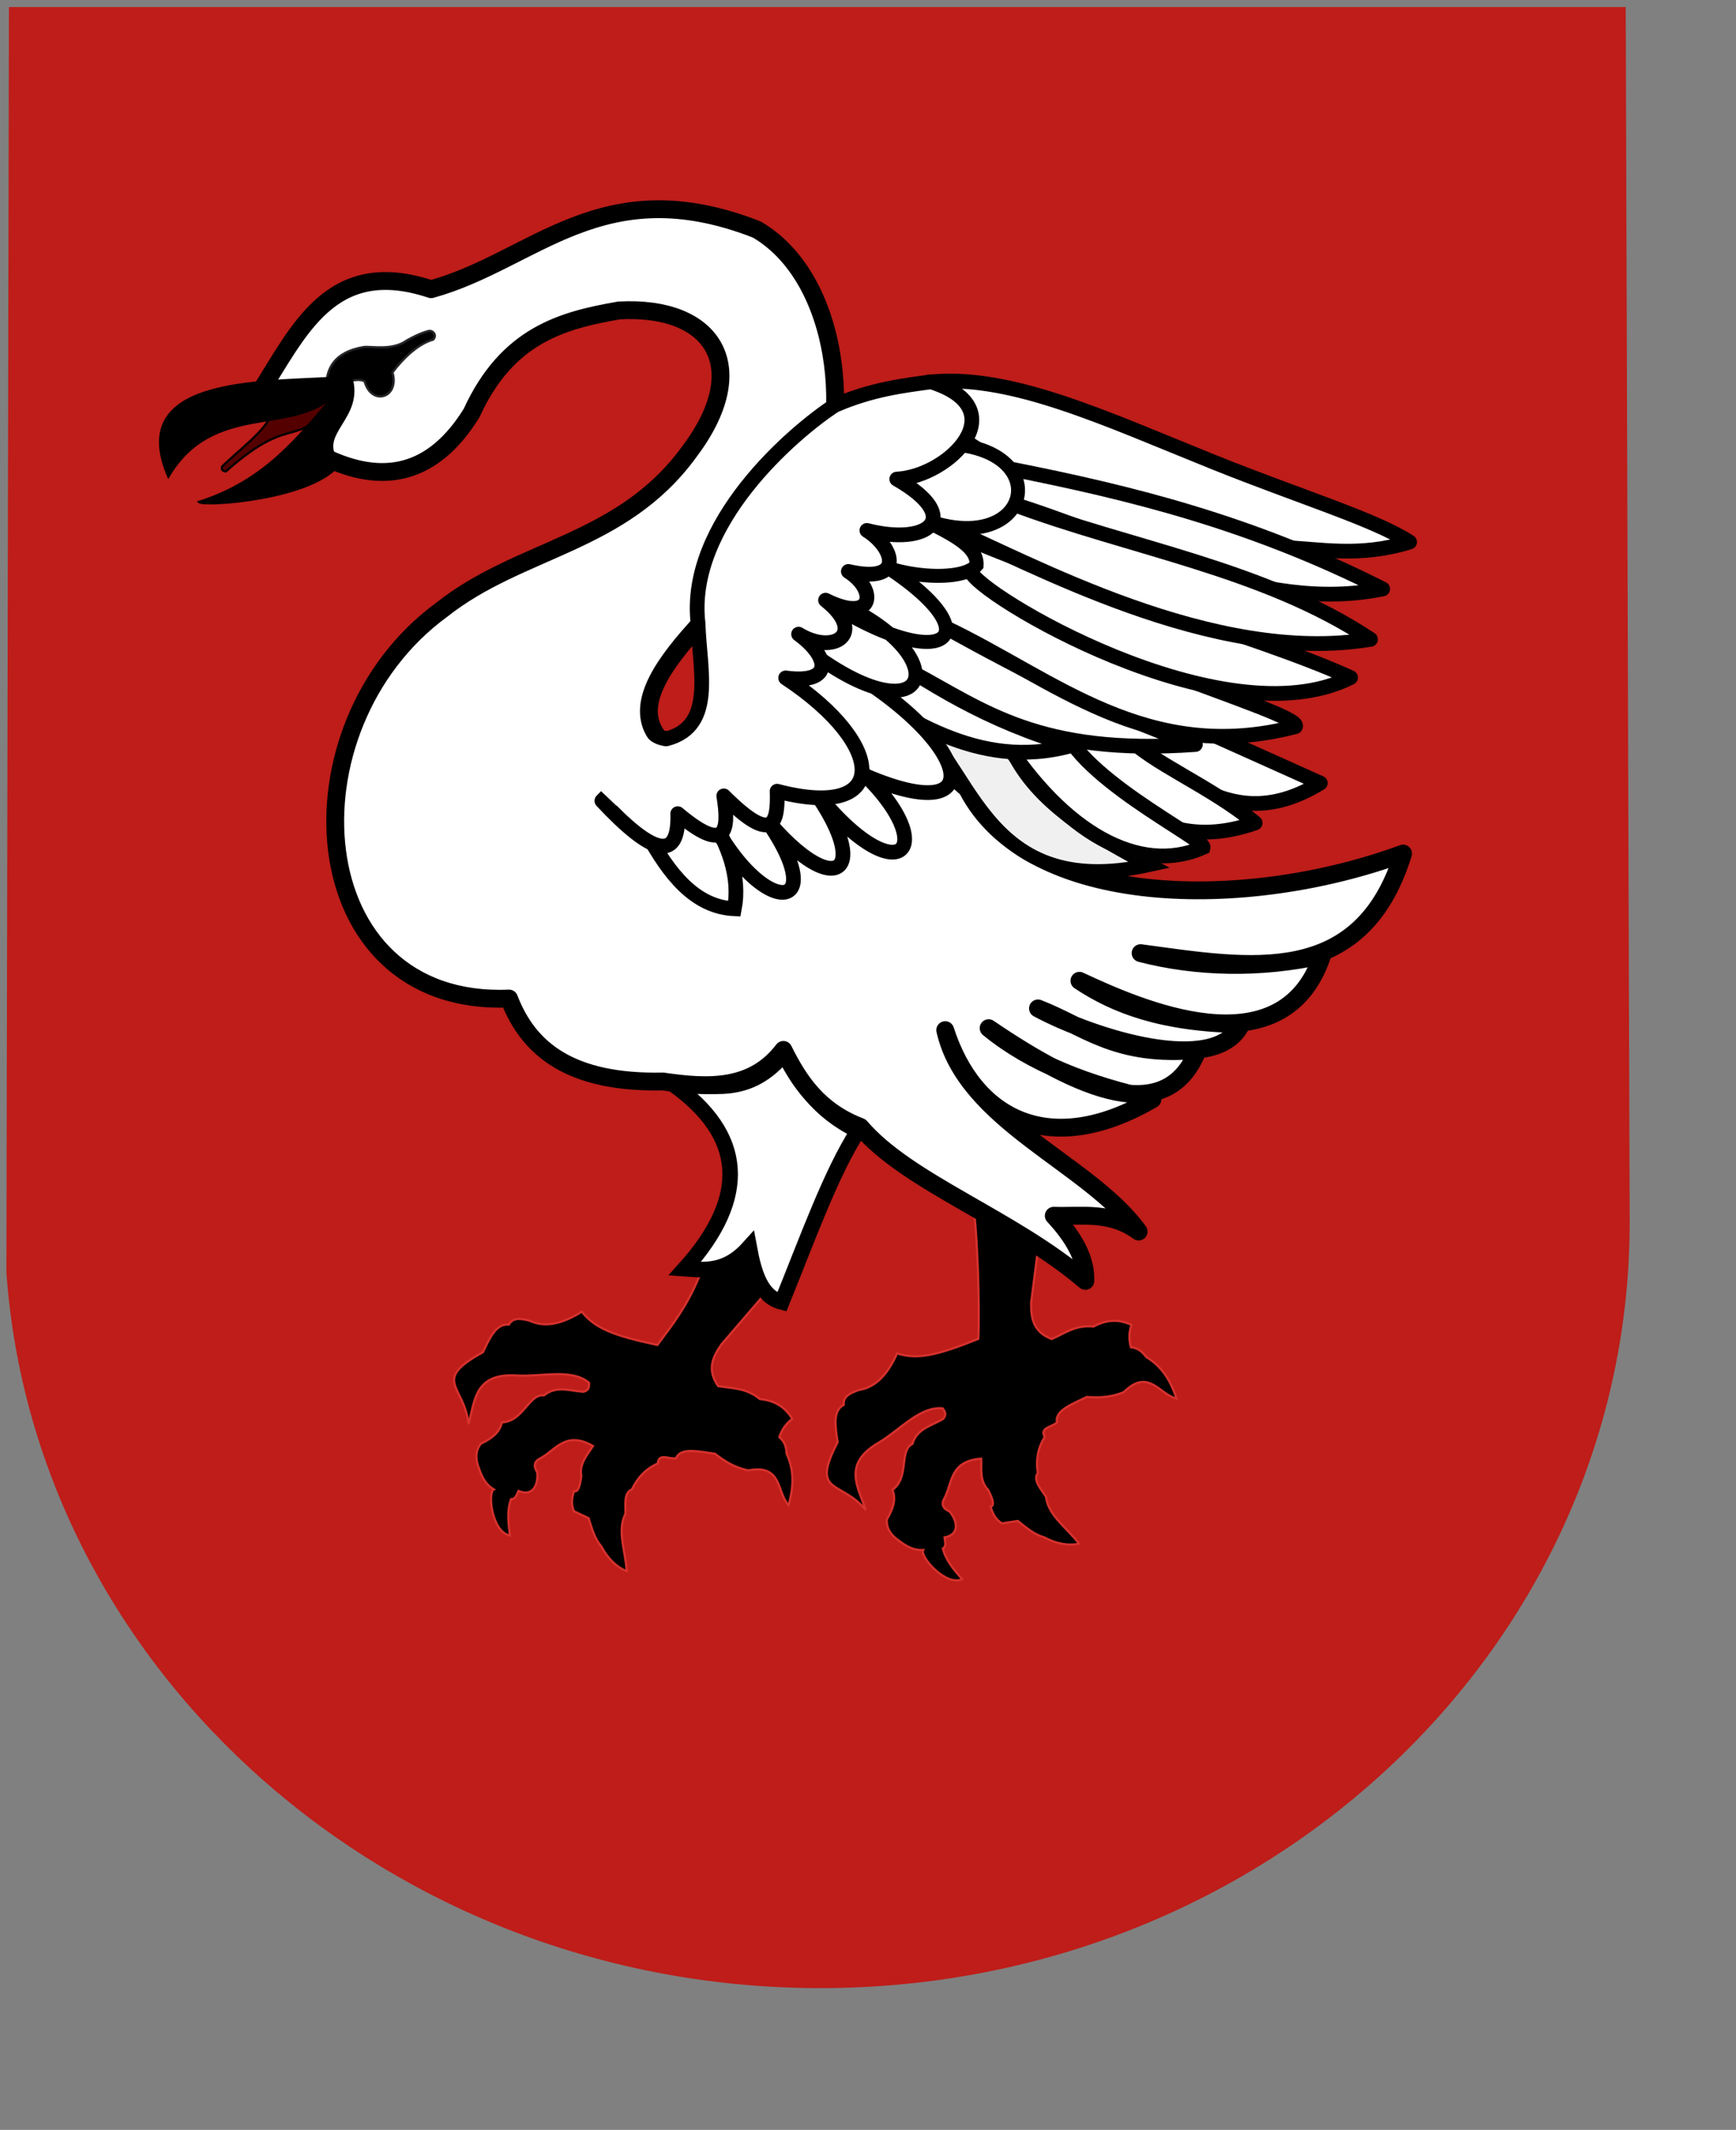<?xml version="1.0" encoding="UTF-8" standalone="no"?>
<!-- Created with Inkscape (http://www.inkscape.org/) -->
<svg
   xmlns:svg="http://www.w3.org/2000/svg"
   xmlns="http://www.w3.org/2000/svg"
   version="1.0"
   width="210mm"
   height="730pt"
   id="svg1355">
  <rect width="100%" height="100%" fill="#808080" stroke="none"/>
  <defs
     id="defs1358" />
  <g
     id="g2254" />
  <g
     transform="translate(0,0.4)"
     id="g2363">
    <path
       d="M 4.088,2.812 L 2.932,581.188 C 15.971,763.734 178.81,908.156 375.088,908.156 C 579.884,908.156 745.721,750.931 745.088,557.219 L 743.276,2.812 L 4.088,2.812 z"
       id="rect1366"
       style="opacity:1;fill:#be1d19;fill-opacity:1;fill-rule:nonzero;stroke:none;stroke-width:3.543;stroke-linecap:round;stroke-linejoin:round;stroke-miterlimit:4;stroke-dasharray:none;stroke-dashoffset:0;stroke-opacity:1" />
    <g
       transform="translate(788.567,0)"
       id="g2335">
      <g
         transform="matrix(0.83,-0.558,0.558,0.83,-278.949,-170.565)"
         id="g2258"
         style="stroke:#20fd24;stroke-opacity:1">
        <g
           id="g2291">
          <path
             d="M -468.866,582.941 C -474.426,596.213 -480.054,603.54 -487.969,614.136 C -508.073,609.847 -516.545,606.474 -522.501,598.925 C -530.935,604.187 -539.004,606.522 -546.344,603.036 C -550.1,602.149 -553.86,601.253 -555.836,604.815 C -561.452,604.325 -564.328,610.246 -567.689,617.424 C -591.594,630.578 -576.069,632.434 -574.299,650.312 C -571.316,639.642 -571.645,626.596 -551.689,628.113 C -540.553,628.628 -527.1,624.796 -519.212,631.402 C -519.187,633.054 -519.046,634.746 -521.679,635.512 C -527.78,635.2 -534.084,632.457 -539.767,637.157 C -546.664,636.25 -549.229,649.136 -559.088,649.49 C -559.878,654.089 -563.836,656.929 -568.7,659.265 C -571.15,662.489 -571.206,666.244 -569.555,670.379 C -568.249,674.115 -566.712,677.735 -562.715,680.125 C -565.696,681.429 -563.623,699.747 -555.363,701.157 C -556.087,695.479 -556.798,689.803 -554.85,684.571 C -552.7,684.664 -552.308,682.413 -551.43,680.809 C -544.517,683.75 -542.323,677.415 -542.881,672.26 C -544.707,669.441 -544.359,667.214 -541.171,665.762 C -534.269,661.899 -529.773,653.222 -517.404,660.291 C -520.077,664.528 -523.786,668.376 -522.731,674.011 C -523.304,678.086 -524.031,681.648 -526.063,680.86 C -526.983,683.761 -527.579,686.727 -526.063,690.115 L -519.399,693.262 C -517.928,697.961 -516.566,702.77 -513.661,706.034 C -510.534,711.887 -506.607,715.606 -502,717.511 C -502.376,708.711 -506.568,699.148 -502.555,691.226 C -502.436,686.873 -503.429,681.686 -499.593,680.12 C -497.046,674.77 -493.254,670.664 -487.747,668.273 C -487.505,663.246 -482.297,666.497 -479.417,665.867 C -477.277,660.718 -468.975,662.849 -461.647,663.831 C -457.115,667.343 -452.284,670.355 -446.284,671.42 C -430.677,668.467 -433.499,681.539 -427.958,687.339 C -425.993,679.882 -424.99,672.264 -428.884,663.831 C -429.086,659.484 -430.552,657.664 -432.216,656.242 C -431.137,653.017 -429.342,650.151 -426.292,647.912 C -429.872,641.904 -435.059,639.432 -441.101,638.842 C -447.456,633.601 -453.811,634.018 -460.166,632.919 C -465.507,625.335 -462.583,619.492 -458.685,613.853 L -440.36,592.566 L -447.024,573.501 L -468.866,582.941 z"
             transform="matrix(0.83,0.558,-0.558,0.83,136.41,297.148)"
             id="path2252"
             style="fill:#000000;fill-opacity:1;fill-rule:evenodd;stroke:#d6312d;stroke-width:1px;stroke-linecap:butt;stroke-linejoin:miter;stroke-opacity:1" />
          <path
             d="M -480.863,494.967 C -463.706,495.032 -446.548,501.571 -429.391,480.406 C -423.072,494.065 -415.009,507.101 -396.204,516.301 C -408.488,535.144 -419.646,566.378 -431.084,594.526 C -440.451,592.224 -443.756,581.587 -445.984,569.467 C -456.4,581.085 -465.907,579.965 -475.445,579.288 C -445.665,546.145 -448.337,518.176 -480.863,494.967 z"
             transform="matrix(0.83,0.558,-0.558,0.83,136.41,297.148)"
             id="path2250"
             style="fill:#ffffff;fill-opacity:1;fill-rule:evenodd;stroke:#000000;stroke-width:7.087;stroke-linecap:butt;stroke-linejoin:miter;stroke-miterlimit:4;stroke-dasharray:none;stroke-opacity:1" />
          <path
             d="M -453.812,557.873 C -459.372,571.146 -480.054,603.54 -487.969,614.136 C -508.073,609.847 -516.545,606.474 -522.501,598.925 C -530.935,604.187 -539.004,606.522 -546.344,603.036 C -550.1,602.149 -553.86,601.253 -555.836,604.815 C -561.452,604.325 -564.328,610.246 -567.689,617.424 C -591.594,630.578 -576.069,632.434 -574.299,650.312 C -571.316,639.642 -571.645,626.596 -551.689,628.113 C -540.553,628.628 -527.1,624.796 -519.212,631.402 C -519.187,633.054 -519.046,634.746 -521.679,635.512 C -527.78,635.2 -534.084,632.457 -539.767,637.157 C -546.664,636.25 -549.229,649.136 -559.088,649.49 C -559.878,654.089 -563.836,656.929 -568.7,659.265 C -571.15,662.489 -571.206,666.244 -569.555,670.379 C -568.249,674.115 -566.712,677.735 -562.715,680.125 C -565.696,681.429 -563.623,699.747 -555.363,701.157 C -556.087,695.479 -556.798,689.803 -554.85,684.571 C -552.7,684.664 -552.308,682.413 -551.43,680.809 C -544.517,683.75 -542.323,677.415 -542.881,672.26 C -544.707,669.441 -544.359,667.214 -541.171,665.762 C -534.269,661.899 -529.773,653.222 -517.404,660.291 C -520.077,664.528 -523.786,668.376 -522.731,674.011 C -523.304,678.086 -524.031,681.648 -526.063,680.86 C -526.983,683.761 -527.579,686.727 -526.063,690.115 L -519.399,693.262 C -517.928,697.961 -516.566,702.77 -513.661,706.034 C -510.534,711.887 -506.607,715.606 -502,717.511 C -502.376,708.711 -506.568,699.148 -502.555,691.226 C -502.436,686.873 -503.429,681.686 -499.593,680.12 C -497.046,674.77 -493.254,670.664 -487.747,668.273 C -487.505,663.246 -482.297,666.497 -479.417,665.867 C -477.277,660.718 -468.975,662.849 -461.647,663.831 C -457.115,667.343 -452.284,670.355 -446.284,671.42 C -430.677,668.467 -433.499,681.539 -427.958,687.339 C -425.993,679.882 -424.99,672.264 -428.884,663.831 C -429.086,659.484 -430.552,657.664 -432.216,656.242 C -431.137,653.017 -429.342,650.151 -426.292,647.912 C -429.872,641.904 -435.059,639.432 -441.101,638.842 C -447.456,633.601 -453.811,634.018 -460.166,632.919 C -465.507,625.335 -462.583,619.492 -458.685,613.853 L -438.845,591.199 L -453.812,557.873 z"
             id="path2260"
             style="fill:#000000;fill-opacity:1;fill-rule:evenodd;stroke:#d6312d;stroke-width:1px;stroke-linecap:butt;stroke-linejoin:miter;stroke-opacity:1" />
        </g>
      </g>
      <path
         d="M -586.507,278.173 C -550.686,249.833 -504.525,248.453 -473.717,206.438 C -443.846,167.101 -462.616,139.1 -505.524,141.472 C -531.437,145.965 -556.663,152.687 -572.972,188.392 C -590.456,216.576 -613.39,221.593 -640.646,208.243 C -640.069,194.95 -644.374,183.431 -670.423,179.82 C -652.013,151.283 -637.616,116.392 -591.47,131.772 C -544.125,118.731 -513.508,76.795 -442.587,104.476 C -401.899,128.222 -398.254,201.431 -419.578,231.703 C -444.86,267.218 -508.268,309.557 -487.929,336.147 C -477.986,347.406 -421.973,291.495 -346.408,360.03 C -318.153,415.11 -218.579,416.029 -147.078,389.667 C -166.271,451.627 -217.301,441.905 -267.086,435.176 C -241.677,441.807 -212.181,442.518 -184.073,436.193 C -202.106,490.039 -268.452,460.209 -295.058,447.809 C -278.646,458.73 -257.239,467.046 -221.068,467.66 C -232.82,491.945 -289.283,473.773 -314.007,460.441 C -292.359,468.793 -278.398,482.911 -240.919,479.39 C -254.983,515.206 -294.878,497.873 -336.565,469.464 C -316.886,485.578 -290.955,495.438 -261.672,501.948 C -308.739,529.329 -343.325,510.94 -356.416,470.367 C -346.986,512.273 -290.626,531.079 -267.989,562.403 C -280.922,552.959 -293.855,555.631 -306.788,555.185 C -297.565,565.11 -291.964,575.036 -292.351,584.961 C -326.143,556.155 -373.445,540.127 -395.216,514.58 C -414.294,507.259 -423.214,493.843 -430.406,479.39 C -444.279,497.624 -464.459,496.94 -485.447,493.827 C -527.866,494.736 -546.977,478.997 -555.828,455.93 C -651.039,459.933 -659.999,331.847 -586.507,278.173 z"
         id="path2272"
         style="fill:#ffffff;fill-opacity:1;fill-rule:evenodd;stroke:#000000;stroke-width:8.15;stroke-linecap:round;stroke-linejoin:round;stroke-miterlimit:4;stroke-dasharray:none;stroke-opacity:1" />
      <g
         id="g2296">
        <path
           d="M -621.891,173.807 C -626.554,171.743 -633.689,175.899 -639.374,176.902 C -639.573,167.648 -635.333,160.354 -622.25,158.183 C -618.995,157.737 -609.098,159.988 -602.59,155.166 C -599.494,153.469 -596.328,151.841 -592.558,150.819 C -590.502,150.478 -588.582,152.908 -590.551,154.831 C -597.458,156.746 -604.309,163.395 -609.106,169.778 C -605.756,181.671 -618.893,185.25 -621.891,173.807 z"
           id="path2248"
           style="fill:#000000;fill-opacity:1;fill-rule:evenodd;stroke:#262529;stroke-width:1px;stroke-linecap:butt;stroke-linejoin:miter;stroke-opacity:1" />
        <path
           d="M -664.658,189.222 L -634.03,178.88 C -653.519,208.05 -652.773,186.024 -685.341,215.076 C -686.697,214.831 -687.57,214.264 -686.932,212.69 C -678.604,204.717 -667.194,196.23 -664.658,189.222 z"
           id="path2246"
           style="fill:#540000;fill-opacity:1;fill-rule:evenodd;stroke:#000000;stroke-width:1px;stroke-linecap:butt;stroke-linejoin:miter;stroke-opacity:1" />
        <path
           d="M -697.672,228.998 C -695.316,231.259 -645.11,227.812 -633.235,211.496 C -645.156,197.664 -621.96,191.333 -628.064,171.72 C -663.926,174.732 -732.173,169.652 -711.594,217.463 C -691.114,182.788 -654.982,198.892 -635.621,180.073 C -652.076,199.1 -666.9,219.175 -697.672,228.998 z"
           id="path2244"
           style="fill:#000000;fill-opacity:1;fill-rule:evenodd;stroke:#000000;stroke-width:1px;stroke-linecap:butt;stroke-linejoin:miter;stroke-opacity:1" />
      </g>
      <path
         d="M -242.725,331.543 L -184.933,357.462 C -225.51,382.124 -249.347,351.784 -277.75,336.447 L -242.725,331.543 z"
         id="path2329"
         style="fill:#ffffff;fill-opacity:1;fill-rule:evenodd;stroke:#000000;stroke-width:6.732;stroke-linecap:butt;stroke-linejoin:round;stroke-miterlimit:4;stroke-dasharray:none;stroke-opacity:1" />
      <path
         d="M -375.336,325.608 C -344.145,343.693 -342.043,412.307 -263.103,394.911 C -291.444,380.206 -316.481,364.815 -326.886,340.327 L -375.336,325.608 z"
         id="path2311"
         style="fill:#f0f0f0;fill-opacity:1;fill-rule:evenodd;stroke:#000000;stroke-width:6.378;stroke-linecap:butt;stroke-linejoin:miter;stroke-miterlimit:4;stroke-dasharray:none;stroke-opacity:1" />
      <path
         d="M -273.197,336.097 L -311.024,335.046 C -283.346,356.934 -261.375,391.978 -214.705,375.675 C -235.353,358.627 -262.667,347.994 -273.197,336.097 z"
         id="path2331"
         style="fill:#ffffff;fill-opacity:1;fill-rule:evenodd;stroke:#000000;stroke-width:6.732;stroke-linecap:butt;stroke-linejoin:round;stroke-miterlimit:4;stroke-dasharray:none;stroke-opacity:1" />
      <path
         d="M -329.938,337.147 C -302.598,379.76 -267.827,399.847 -238.522,386.883 C -237.488,382.834 -299.369,353.382 -303.669,327.69 L -329.938,337.147 z"
         id="path2333"
         style="fill:#ffffff;fill-opacity:1;fill-rule:evenodd;stroke:#000100;stroke-width:6.732;stroke-linecap:butt;stroke-linejoin:miter;stroke-miterlimit:4;stroke-dasharray:none;stroke-opacity:1" />
      <path
         d="M -402.321,310.889 C -375.667,325.707 -342.327,352.414 -298.674,340.327 C -337.81,328.822 -363.538,312.146 -390.055,294.33 L -402.321,310.889 z"
         id="path2313"
         style="fill:#ffffff;fill-opacity:1;fill-rule:evenodd;stroke:#000000;stroke-width:6.732;stroke-linecap:round;stroke-linejoin:round;stroke-miterlimit:4;stroke-dasharray:none;stroke-opacity:1" />
      <path
         d="M -371.37,306.899 L -388.251,284.846 L -355.579,286.751 C -319.992,306.425 -283.382,325.202 -242.044,339.843 C -313.85,344.972 -339.178,324.009 -371.37,306.899 z"
         id="path2317"
         style="fill:#ffffff;fill-opacity:1;fill-rule:evenodd;stroke:#000000;stroke-width:6.732;stroke-linecap:butt;stroke-linejoin:round;stroke-miterlimit:4;stroke-dasharray:none;stroke-opacity:1" />
      <path
         d="M -492.867,380.227 C -482.66,399.126 -470.774,414.107 -452.812,414.908 C -450.097,400.623 -455.214,385.555 -465.512,369.969 C -439.236,424.371 -401.343,417.513 -447.439,362.154 C -408.635,416.149 -385.16,400.546 -420.573,355.315 C -378.637,412.098 -354.958,388.039 -397.126,349.942 L -436.692,305.98 C -418.464,325.854 -407.093,347.988 -393.379,353.902 C -327.229,382.429 -347.26,327.465 -429.365,290.837 C -457.923,328.024 -471.699,350.43 -492.867,380.227 z"
         id="path2303"
         style="fill:#ffffff;fill-opacity:1;fill-rule:evenodd;stroke:#000000;stroke-width:6.732;stroke-linecap:butt;stroke-linejoin:miter;stroke-miterlimit:4;stroke-dasharray:none;stroke-opacity:1" />
      <path
         d="M -356.123,286.479 L -381.172,258.98 L -344.144,260.886 C -313.291,293.418 -192.082,325.073 -196.303,331.675 C -264.055,349.319 -306.602,310.022 -356.123,286.479 z"
         id="path2319"
         style="fill:#ffffff;fill-opacity:1;fill-rule:evenodd;stroke:#000000;stroke-width:6.732;stroke-linecap:butt;stroke-linejoin:round;stroke-miterlimit:4;stroke-dasharray:none;stroke-opacity:1" />
      <path
         d="M -344.568,260.809 L -359.653,239.769 C -303.061,266.421 -217.301,288.26 -171.093,309.239 C -229.539,338.565 -342.944,270.365 -344.568,260.809 z"
         id="path2321"
         style="fill:#ffffff;fill-opacity:1;fill-rule:evenodd;stroke:#000000;stroke-width:6.732;stroke-linecap:butt;stroke-linejoin:round;stroke-miterlimit:4;stroke-dasharray:none;stroke-opacity:1" />
      <path
         d="M -347.744,200.867 L -364.416,174.27 C -327.174,170.074 -283.967,190.569 -233.657,210.799 C -194.191,226.669 -160.188,236.91 -144.099,247.312 C -166.952,254.379 -184.326,250.49 -203.247,249.694 L -327.101,214.363 L -347.744,200.867 z"
         id="path2327"
         style="fill:#ffffff;fill-opacity:1;fill-rule:evenodd;stroke:#000000;stroke-width:6.732;stroke-linecap:butt;stroke-linejoin:round;stroke-miterlimit:4;stroke-dasharray:none;stroke-opacity:1" />
      <path
         d="M -324.323,230.242 C -268.35,247.836 -212.378,280.154 -156.405,268.748 C -216.944,238.124 -272.038,224.738 -326.307,213.966 L -324.323,230.242 z"
         id="path2325"
         style="fill:#ffffff;fill-opacity:1;fill-rule:evenodd;stroke:#000000;stroke-width:6.732;stroke-linecap:butt;stroke-linejoin:round;stroke-miterlimit:4;stroke-dasharray:none;stroke-opacity:1" />
      <path
         d="M -358.065,239.372 C -317.363,256.811 -233.917,303.729 -161.963,291.772 C -210.738,259.382 -271.21,250.385 -325.91,229.845 L -358.065,239.372 z"
         id="path2323"
         style="fill:#ffffff;fill-opacity:1;fill-rule:evenodd;stroke:#000000;stroke-width:6.732;stroke-linecap:butt;stroke-linejoin:round;stroke-miterlimit:4;stroke-dasharray:none;stroke-opacity:1" />
      <path
         d="M -428.693,288.811 C -362.083,346.055 -344.395,296.37 -416.427,270.412 C -352.932,314.049 -326.797,287.704 -401.708,247.72 C -389.826,262.877 -349.79,267.144 -342.065,257.956 C -341.579,249.386 -352.156,243.705 -374.11,233.614 C -308.576,265.297 -298.182,182.015 -390.669,207.243 C -403.343,234.432 -431.367,257.784 -428.693,288.811 z"
         id="path2315"
         style="fill:#ffffff;fill-opacity:1;fill-rule:evenodd;stroke:#000000;stroke-width:6.378;stroke-linecap:butt;stroke-linejoin:miter;stroke-miterlimit:4;stroke-dasharray:none;stroke-opacity:1" />
      <g
         id="g2307">
        <path
           d="M -486.028,337.73 C -460.884,333.055 -468.744,306.376 -469.42,284.487 C -474.785,238.851 -425.591,197.004 -406.896,184.839 C -390.008,177.47 -375.26,175.794 -362.933,174.093 C -323.866,186.39 -354.389,217.264 -378.564,218.543 C -347.863,236.113 -363.872,249.253 -392.226,241.999 C -379.535,249.933 -374.755,266.697 -400.694,260.742 C -387.279,269.195 -389.011,284.901 -411.124,273.874 C -392.025,288.974 -407.255,299.341 -423.456,289.398 C -409.301,299.741 -407.386,312.337 -429.365,309.399 C -382.39,340.499 -381.984,374.643 -433.273,361.177 C -432.796,375.751 -435.016,385.98 -457.656,363.31 C -454.982,379.787 -456.859,389.797 -478.701,371.435 C -477.996,394.011 -490.651,389.868 -513.382,365.573 L -486.028,337.73 z"
           id="path2301"
           style="fill:#ffffff;fill-opacity:1;fill-rule:evenodd;stroke:#000000;stroke-width:6.732;stroke-linecap:round;stroke-linejoin:round;stroke-miterlimit:4;stroke-dasharray:none;stroke-opacity:1" />
        <path
           d="M -494.149,334.027 C -491.589,340.264 -484.903,340.999 -477.717,341.069 L -506.767,367.772 L -517.331,357.795 L -494.149,334.027 z"
           id="path2305"
           style="fill:#ffffff;fill-opacity:1;fill-rule:evenodd;stroke:none;stroke-width:1px;stroke-linecap:butt;stroke-linejoin:miter;stroke-opacity:1" />
      </g>
    </g>
  </g>
</svg>
